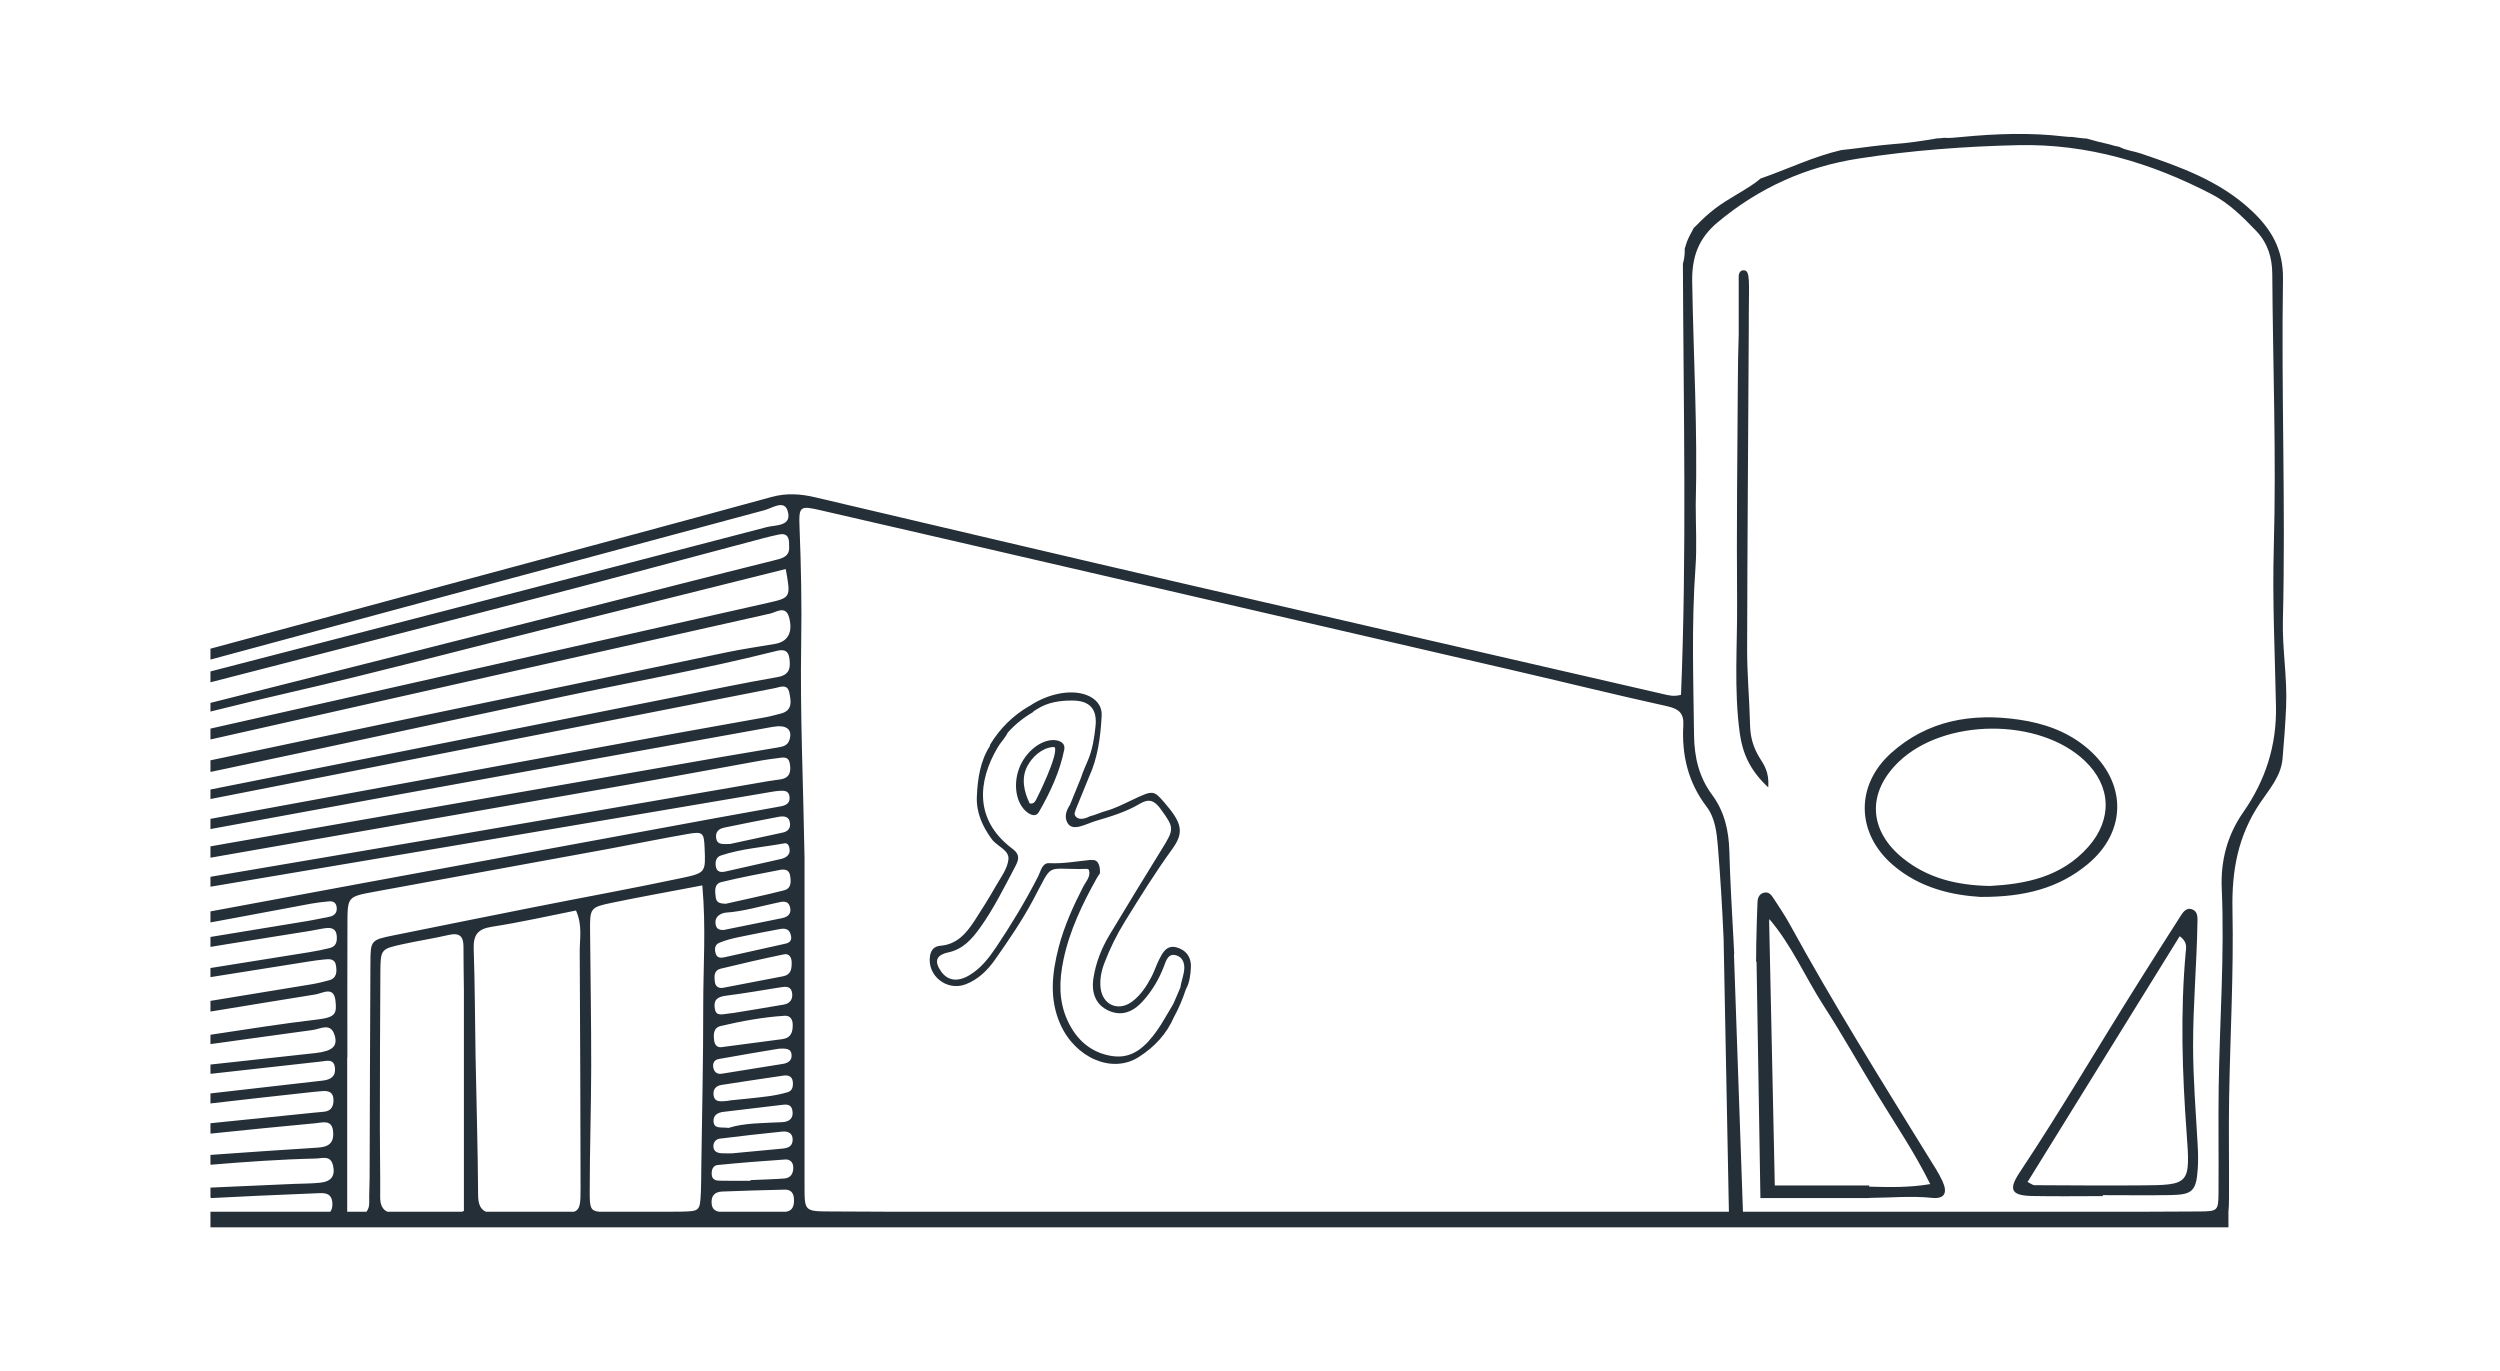 <?xml version="1.0" encoding="UTF-8"?> <svg xmlns="http://www.w3.org/2000/svg" xmlns:xlink="http://www.w3.org/1999/xlink" width="392px" height="215px" viewBox="0 0 392 215"><!-- Generator: Sketch 55.2 (78181) - https://sketchapp.com --><title>location_brewtap</title><desc>Created with Sketch.</desc><g id="Page-1" stroke="none" stroke-width="1" fill="none" fill-rule="evenodd"><path d="M162.435,125.444 C162.014,126.246 161.439,125.946 161.439,125.946 L161.586,126.132 C161.531,126.085 161.478,126.024 161.439,125.946 C160.557,124.143 160.102,122.024 161.073,120.154 C161.847,118.675 163.37,117.277 165.093,117.133 C165.218,117.122 165.32,117.149 165.401,117.196 C165.906,118.437 162.849,124.662 162.435,125.444 L162.435,125.444 Z M165.29,116.045 C163.198,115.956 160.765,117.918 159.805,120.467 C158.818,123.083 159.342,126.024 161.04,127.35 C161.658,127.83 162.446,128.105 162.89,127.339 C164.666,124.254 166.178,121.039 166.877,117.527 C167.071,116.539 166.239,116.101 165.29,116.045 L165.29,116.045 Z M185.628,152.465 C185.478,153.269 185.198,154.054 185.075,154.862 C184.82,155.45 184.571,156.041 184.318,156.629 C184.213,156.87 184.107,157.109 183.999,157.353 C183.902,157.525 183.808,157.711 183.702,157.877 C182.945,159.103 182.276,160.385 181.45,161.55 C179.724,163.978 177.671,166.094 174.375,165.59 C171.082,165.082 168.794,163.068 167.396,160.036 C165.967,156.942 166.075,153.741 166.744,150.528 C167.706,145.907 169.729,141.701 172.02,137.617 C172.153,137.384 172.311,137.157 172.47,136.921 C172.517,135.906 172.284,134.752 171.227,134.857 C171.138,134.865 171.057,134.854 170.994,134.835 C168.83,135.048 166.674,135.459 164.502,135.342 C163.395,135.29 163.193,136.613 162.779,137.423 C160.81,141.265 158.59,144.955 156.185,148.537 C155.045,150.237 153.785,151.852 151.999,152.914 C150.146,154.024 148.581,153.771 147.563,152.321 C146.47,150.759 146.739,149.766 148.675,149.341 C151.011,148.836 152.401,147.241 153.658,145.49 C155.827,142.469 157.464,139.126 159.201,135.847 C159.769,134.771 159.958,133.989 158.776,133.106 C152.731,128.59 153.3,122.506 156.449,117.172 C156.917,116.378 157.614,115.707 158.016,114.874 C159.123,113.634 160.418,112.572 161.869,111.729 C161.964,111.673 162.03,111.606 162.075,111.526 C162.258,111.412 162.444,111.296 162.624,111.179 C164.316,110.1 166.197,109.842 168.125,109.845 C170.855,109.845 172.084,111.157 171.773,113.928 C171.579,115.685 171.321,117.449 170.619,119.141 C170.239,120.062 169.801,120.98 169.507,121.935 C168.93,123.355 168.353,124.776 167.776,126.19 C167.132,127.145 166.852,128.199 167.423,129.101 C168.256,130.427 170.306,129.178 171.743,128.745 C174.145,128.03 176.57,127.322 178.742,126.018 C180.165,125.161 181.047,125.536 181.999,126.862 C184.121,129.802 184.157,129.961 182.171,133.151 C179.394,137.62 176.672,142.123 173.954,146.628 C172.714,148.695 171.837,150.925 171.46,153.308 C171.06,155.81 171.915,157.578 173.768,158.443 C175.66,159.328 177.477,158.882 179.202,156.976 C180.656,155.372 181.738,153.522 182.518,151.486 C182.837,150.65 183.153,149.427 184.412,149.796 C185.644,150.159 185.838,151.363 185.628,152.465 L185.628,152.465 Z M184.399,148.531 C182.912,148.173 182.296,149.385 181.749,150.462 C181.316,151.311 181.033,152.24 180.592,153.092 C179.813,154.587 178.889,156.016 177.532,157.039 C175.352,158.679 172.844,157.564 172.567,154.862 C172.433,153.541 172.686,152.26 173.171,150.997 C174.029,148.745 175.08,146.606 176.342,144.561 C178.736,140.691 181.128,136.827 183.808,133.131 C185.708,130.518 185.353,129.045 182.584,125.849 C180.859,123.857 180.812,123.871 177.366,125.508 C176.07,126.127 174.764,126.784 173.396,127.161 C172.575,127.383 171.757,127.788 170.899,127.991 C170.428,128.238 169.912,128.413 169.435,128.39 C168.924,128.365 168.369,127.949 168.522,127.381 C168.544,127.308 168.58,127.239 168.619,127.181 C168.619,127.128 168.627,127.084 168.633,127.034 L170.747,121.849 C172.134,118.842 172.567,115.554 172.741,112.208 C172.819,110.638 171.834,109.526 170.353,108.971 C167.784,108.008 164.144,108.86 161.428,110.705 C161.387,110.716 161.342,110.735 161.303,110.76 C158.834,112.203 156.77,114.242 155.294,116.692 C155.231,116.791 155.208,116.891 155.211,116.98 C153.735,119.266 153.286,122.037 153.169,124.936 C153.07,127.411 154.049,129.592 155.514,131.586 C156.351,132.718 158.293,133.29 158.121,134.774 C157.958,136.225 156.917,137.598 156.146,138.935 C155.078,140.802 153.943,142.633 152.767,144.434 C151.494,146.375 150.015,148.093 147.46,148.292 C146.461,148.37 145.97,148.975 145.826,149.896 C145.343,152.981 148.456,155.458 151.391,154.348 C153.378,153.591 154.837,152.157 156.013,150.481 C158.141,147.455 160.23,144.409 161.986,141.124 C165.301,134.929 163.681,136.43 170.406,136.241 C170.514,136.239 170.622,136.327 170.736,136.369 C171.077,137.451 170.289,138.167 169.867,138.993 C168.278,142.087 166.846,145.244 165.978,148.62 C164.949,152.631 164.51,156.646 166.255,160.59 C168.594,165.867 174.359,168.414 178.534,165.756 C181.02,164.177 182.956,162.097 184.077,159.467 C184.091,159.453 184.102,159.436 184.11,159.414 C184.854,158.046 185.461,156.612 185.938,155.134 C185.938,155.131 185.941,155.131 185.941,155.128 C186.524,154.11 186.662,152.911 186.734,151.732 C186.832,150.123 185.983,148.917 184.399,148.531 L184.399,148.531 Z M351.76,127.331 C349.211,130.984 348.184,134.976 348.37,139.362 C348.825,149.76 348.034,160.135 347.89,170.522 C347.812,176.009 347.91,181.494 347.862,186.984 C347.837,189.842 347.774,189.939 344.88,189.958 C341.537,189.983 338.194,189.991 334.851,190.005 L273.295,190.005 L271.883,149.61 C271.897,149.616 271.913,149.616 271.927,149.618 C271.888,148.803 271.841,147.99 271.8,147.174 L271.783,146.744 L271.775,146.744 C271.544,142.331 271.278,137.917 271.164,133.5 C271.078,130.241 270.399,127.245 268.451,124.617 C266.401,121.852 265.671,118.731 265.627,115.346 C265.519,106.566 265.222,97.791 265.849,89.013 C266.085,85.737 265.89,82.43 265.89,79.14 C266.201,67.483 265.53,55.837 265.336,44.188 C265.266,40.285 266.329,37.364 269.336,34.853 C275.808,29.443 283.176,26.136 291.466,24.855 C299.744,23.573 308.105,22.949 316.467,22.76 C327.264,22.524 337.32,25.518 346.833,30.475 C349.546,31.89 351.691,34.037 353.78,36.218 C355.575,38.104 356.274,40.362 356.293,42.965 C356.382,57.216 356.94,71.483 356.532,85.72 C356.29,94.099 356.709,102.427 356.873,110.777 C356.992,116.916 355.211,122.381 351.76,127.331 L351.76,127.331 Z M140.916,190.005 C137.351,189.991 133.783,189.975 130.219,189.955 C126.149,189.936 126.152,189.925 126.152,185.96 L126.152,134.538 C125.963,123.297 125.441,112.059 125.627,100.804 C125.73,94.809 125.608,88.753 125.369,82.733 C125.233,79.312 125.414,79.259 128.798,80.039 C143.488,83.415 158.169,86.814 172.852,90.212 C194.225,95.147 215.603,100.08 236.975,105.037 C245.126,106.924 253.243,108.935 261.413,110.738 C263.216,111.14 264.054,111.815 263.946,113.701 C263.674,118.362 264.681,122.662 267.577,126.465 C268.956,128.274 269.183,130.56 269.364,132.729 C269.758,137.548 270.052,142.378 270.26,147.213 L271.092,190.005 L140.916,190.005 Z M123.194,190.005 L112.791,190.005 C112.147,189.903 111.637,189.6 111.579,188.64 C111.501,187.425 112.139,186.876 113.257,186.832 C116.522,186.709 119.793,186.607 123.064,186.535 C124.063,186.515 124.47,187.12 124.498,188.091 C124.529,189.109 124.254,189.886 123.194,190.005 L123.194,190.005 Z M107.015,137.645 C99.383,139.268 91.704,140.663 84.045,142.181 C76.652,143.646 69.267,145.138 61.882,146.631 C58.145,147.382 58.101,147.396 58.081,151.019 C58.015,162.26 57.998,173.499 57.954,184.743 C57.951,185.974 57.862,187.214 57.895,188.443 C57.915,189.167 57.754,189.661 57.446,190.005 L54.441,190.005 L54.441,165.817 L54.469,165.817 C54.469,158.82 54.447,151.832 54.478,144.836 C54.491,140.644 54.516,140.602 58.542,139.856 C70.804,137.592 83.071,135.37 95.333,133.12 C99.508,132.346 103.67,131.489 107.856,130.762 C110.23,130.352 110.386,130.565 110.486,133.009 C110.636,136.694 110.677,136.871 107.015,137.645 L107.015,137.645 Z M110.267,157.766 C110.278,166.25 110.075,174.736 109.961,183.22 C109.942,184.454 109.959,185.689 109.898,186.912 C109.756,189.853 109.742,189.914 106.929,189.983 C105.695,190.011 104.46,189.991 103.22,190.005 L93.999,190.005 C92.578,189.875 92.467,189.339 92.467,186.967 C92.467,180.404 92.689,173.84 92.7,167.279 C92.711,160.163 92.581,153.039 92.523,145.918 C92.495,142.411 92.545,142.261 95.93,141.559 C100.465,140.616 105.032,139.806 110.125,138.832 C110.722,145.479 110.258,151.627 110.267,157.766 L110.267,157.766 Z M89.998,190.005 L76.197,190.005 C75.353,189.622 74.976,188.826 74.968,187.411 C74.926,180.154 74.704,172.894 74.568,165.634 C74.468,160.019 74.471,154.398 74.277,148.786 C74.199,146.589 74.918,145.649 77.165,145.307 C81.59,144.628 85.97,143.629 90.317,142.766 C91.36,145.122 90.889,147.197 90.9,149.216 C90.966,161.548 91.014,173.87 91.033,186.193 C91.036,188.69 91.005,189.642 89.998,190.005 L89.998,190.005 Z M72.74,189.875 C72.637,189.93 72.513,189.972 72.374,190.005 L60.744,190.005 C59.982,189.647 59.599,188.929 59.613,187.683 C59.646,184.121 59.557,180.559 59.563,177 C59.574,168.785 59.579,160.568 59.643,152.351 C59.676,148.836 59.732,148.8 63.155,148.046 C65.56,147.518 68.002,147.144 70.399,146.592 C72.049,146.215 72.673,146.819 72.673,148.426 C72.676,150.77 72.712,153.117 72.74,155.458 L72.74,189.875 Z M112.533,182.673 C116.059,182.321 119.596,182.046 123.133,181.807 C123.891,181.763 124.39,182.262 124.387,183.092 C124.384,184.03 123.968,184.709 122.995,184.787 C121.227,184.917 119.449,184.959 117.674,185.039 L117.674,185.145 C116.037,185.145 114.4,185.17 112.763,185.131 C112.231,185.114 111.676,184.956 111.606,184.238 C111.529,183.48 111.77,182.748 112.533,182.673 L112.533,182.673 Z M112.705,166.053 C115.909,165.465 119.127,164.94 122.162,164.43 C123.175,164.402 124.096,164.336 124.124,165.506 C124.146,166.291 123.549,166.685 122.825,166.807 C119.607,167.337 116.386,167.856 113.166,168.361 C112.583,168.447 112.086,168.217 111.898,167.609 C111.668,166.855 111.903,166.194 112.705,166.053 L112.705,166.053 Z M113.021,160.873 C116.325,160.102 119.663,159.484 123.056,159.27 C123.794,159.228 124.26,159.733 124.293,160.552 C124.343,161.756 124.074,162.738 122.681,162.935 C119.593,163.354 116.495,163.753 113.404,164.158 C112.6,164.349 112.1,163.994 111.987,163.198 C111.851,162.23 111.84,161.154 113.021,160.873 L113.021,160.873 Z M124.212,155.758 C124.326,156.701 123.852,157.353 122.911,157.517 C119.951,158.033 116.98,158.507 114.969,158.84 C113.243,158.992 112.328,159.481 112.089,158.188 C111.823,156.743 112.541,156.285 113.867,156.121 C116.714,155.761 119.543,155.264 122.376,154.812 C123.236,154.67 124.071,154.606 124.212,155.758 L124.212,155.758 Z M112.966,151.899 C116.278,151.092 119.602,150.326 122.939,149.638 C123.724,149.471 124.129,150.112 124.135,150.911 C124.143,151.91 124.046,152.839 122.798,153.078 C119.713,153.669 116.628,154.268 113.501,154.864 C112.744,155.034 112.172,154.737 112.081,153.918 C111.987,153.117 111.937,152.151 112.966,151.899 L112.966,151.899 Z M112.744,147.849 C113.729,147.421 114.805,147.163 115.865,146.936 C117.993,146.478 120.14,146.084 122.282,145.676 C123.192,145.504 123.921,145.662 124.065,146.991 C124.09,147.377 123.871,147.81 123.228,147.951 C120.034,148.661 116.836,149.369 113.64,150.09 C113.08,150.215 112.503,150.24 112.267,149.641 C112.009,148.975 112.017,148.162 112.744,147.849 L112.744,147.849 Z M122.656,143.959 C119.585,144.583 116.503,145.202 113.429,145.829 C112.813,145.821 112.358,145.685 112.222,144.999 C112.109,144.411 112.247,143.881 112.697,143.535 C113.005,143.293 113.44,143.127 113.829,143.099 C116.575,142.908 119.197,142.106 121.868,141.543 C122.623,141.376 123.569,141.096 123.874,142.228 C124.135,143.205 123.599,143.765 122.656,143.959 L122.656,143.959 Z M113.121,138.308 C116.159,137.565 119.244,136.993 122.32,136.397 C123,136.264 123.73,136.358 123.88,137.246 C124.038,138.208 124.129,139.301 122.939,139.604 C119.907,140.38 116.839,141.018 113.79,141.712 C113.032,141.659 112.353,141.651 112.231,140.716 C112.106,139.765 111.937,138.591 113.121,138.308 L113.121,138.308 Z M113.032,134.144 C116.264,133.059 119.677,132.846 123.003,132.233 C123.572,132.127 123.868,132.765 123.805,133.584 C123.696,134.119 123.2,134.519 122.487,134.682 C119.568,135.345 116.647,136.011 113.726,136.657 C113.002,136.821 112.367,136.732 112.236,135.814 C112.131,135.087 112.292,134.391 113.032,134.144 L113.032,134.144 Z M113.546,129.772 C116.367,129.2 119.186,128.612 122.018,128.091 C122.823,127.941 123.741,127.913 123.871,129.081 C123.96,129.863 123.558,130.366 122.773,130.538 C119.832,131.176 116.886,131.816 114.472,132.338 C113.232,132.371 112.494,132.424 112.314,131.534 C112.12,130.568 112.586,129.966 113.546,129.772 L113.546,129.772 Z M111.884,175.868 C111.809,174.897 112.494,174.453 113.418,174.342 C116.381,173.993 119.349,173.621 122.318,173.28 C123.097,173.191 124.029,172.961 124.246,174.12 C124.47,175.338 123.769,175.904 122.656,175.957 C119.677,176.104 116.683,176.07 114.231,176.856 C113.019,176.703 111.981,177.047 111.884,175.868 L111.884,175.868 Z M112.894,178.537 C116.151,178.14 119.41,177.752 122.678,177.43 C123.547,177.347 124.34,177.668 124.287,178.781 C124.235,179.852 123.43,180.038 122.573,180.112 C120.12,180.343 117.665,180.573 114.808,180.842 C114.528,180.842 113.842,180.87 113.163,180.834 C112.425,180.789 111.809,180.512 111.864,179.632 C111.901,179.033 112.297,178.606 112.894,178.537 L112.894,178.537 Z M123.513,171.257 C122.484,171.565 121.413,171.77 120.342,171.909 C118.328,172.175 116.298,172.35 114.275,172.564 C114.278,172.575 114.278,172.586 114.278,172.6 C114.009,172.628 113.737,172.658 113.468,172.669 C112.772,172.711 112.061,172.708 111.906,171.826 C111.745,170.863 112.189,170.261 113.157,170.114 C116.375,169.62 119.596,169.118 122.817,168.658 C123.508,168.561 124.193,168.677 124.307,169.587 C124.393,170.314 124.268,171.03 123.513,171.257 L123.513,171.257 Z M357.958,97.236 C358.399,79.409 357.691,61.588 357.972,43.769 C358.046,39.153 356.157,35.935 353.025,33.008 C348.062,28.358 341.878,26.167 335.623,24.05 C334.585,23.698 333.4,23.604 332.316,23.026 C331.794,22.927 331.27,22.805 330.759,22.635 C329.542,22.372 328.343,22.056 327.134,21.712 C327.056,21.709 326.975,21.717 326.892,21.709 C326.243,21.65 325.594,21.581 324.956,21.478 C324.523,21.473 324.079,21.454 323.627,21.395 C318.312,20.768 312.952,20.957 307.617,21.476 C306.319,21.603 305.459,21.681 304.851,21.603 C304.532,21.639 304.213,21.698 303.883,21.698 L303.744,21.698 C301.417,22.105 299.07,22.444 296.728,22.61 C296.282,22.638 295.846,22.688 295.408,22.735 L295.147,22.757 C293.039,22.979 290.972,23.304 288.719,23.529 C284.27,24.566 280.308,26.525 276.047,27.998 C275.753,28.239 275.459,28.492 275.148,28.708 C273.134,30.128 270.895,31.205 268.931,32.7 C267.924,33.469 266.989,34.315 266.118,35.225 C265.305,36.074 265.893,35.308 265.566,35.777 C265.1,36.601 264.686,37.419 264.506,37.924 C264.384,38.265 264.265,38.623 264.162,38.989 C264.195,39.794 264.107,40.582 263.885,41.333 C263.885,41.361 263.882,41.394 263.879,41.43 C263.968,64.248 264.495,86.647 263.582,108.946 C262.481,109.257 261.693,109.038 260.886,108.852 C235.893,103.09 210.892,97.369 185.908,91.58 C166.541,87.096 147.197,82.533 127.847,77.983 C125.547,77.437 123.35,77.279 120.992,77.922 C104.862,82.353 88.703,86.658 72.557,91.028 C59.374,94.59 46.185,98.149 33,101.714 L33,103.423 C61.96,95.594 90.928,87.771 119.904,79.986 C121.08,79.67 122.931,78.344 123.486,80.056 C124.301,82.566 121.58,82.3 120.268,82.641 C91.188,90.237 62.087,97.749 33,105.281 L33,106.985 C50.513,102.474 68.035,97.971 85.54,93.433 C96.95,90.478 108.322,87.399 119.715,84.383 C120.512,84.172 121.311,83.987 122.115,83.812 C123.488,83.523 123.777,84.325 123.73,85.568 C123.91,87.363 122.57,87.568 121.15,87.923 C111.573,90.303 102.013,92.764 92.445,95.186 C72.632,100.199 52.819,105.229 33,110.214 L33,111.573 C37.258,110.505 41.672,109.44 45.916,108.469 C58.858,105.498 71.7,102.083 84.583,98.867 C97.45,95.658 110.319,92.442 123.203,89.222 C124.013,93.707 124.015,93.713 120.378,94.534 C91.252,101.109 62.126,107.681 33,114.245 L33,115.951 C62.251,109.354 91.502,102.757 120.764,96.21 C121.721,95.999 123.233,94.809 123.757,96.909 C124.301,99.1 123.61,100.601 121.538,100.962 C118.983,101.4 116.414,101.764 113.87,102.299 C97.511,105.747 81.126,109.112 64.759,112.533 C54.17,114.744 43.58,116.975 33,119.219 L33,121.042 C51.459,117.158 69.891,113.116 88.348,109.207 C99.322,106.885 110.372,104.921 121.263,102.188 C122.273,101.936 123.555,101.511 123.777,103.24 C123.968,104.699 123.852,105.836 121.902,106.172 C116.636,107.076 111.404,108.186 106.169,109.229 C81.778,114.084 57.39,118.947 33,123.796 L33,125.289 C47.143,122.509 61.288,119.732 75.434,116.952 C90.775,113.94 106.114,110.918 121.458,107.908 C122.337,107.731 123.477,107.159 123.769,108.624 C124.032,109.953 124.323,111.437 122.381,111.903 C121.582,112.098 120.789,112.328 119.979,112.475 C115.274,113.332 110.558,114.148 105.85,115.008 C81.565,119.474 57.285,123.941 33,128.396 L33,129.997 C43.084,128.143 53.165,126.282 63.258,124.445 C82.544,120.931 101.841,117.446 121.139,113.976 C123.333,113.584 124.268,114.372 123.807,115.948 C123.516,116.961 122.712,117.072 121.918,117.21 C119.08,117.707 116.234,118.151 113.393,118.65 C87.318,123.203 61.238,127.766 35.164,132.327 C34.44,132.455 33.718,132.582 33,132.71 L33,134.488 C54.555,130.712 76.116,126.951 97.669,123.172 C104.948,121.896 112.211,120.534 119.485,119.227 C120.295,119.08 121.111,118.991 121.926,118.878 C122.734,118.767 123.633,118.523 123.838,119.713 C124.043,120.889 123.918,121.938 122.448,122.193 C121.774,122.309 121.091,122.376 120.415,122.492 C103.542,125.4 86.672,128.335 69.797,131.226 C57.532,133.326 45.267,135.401 33,137.481 L33,139.038 C47.043,136.677 61.091,134.305 75.131,131.933 C90.409,129.353 105.686,126.759 120.967,124.165 C121.369,124.101 121.779,124.024 122.184,124.004 C122.861,123.977 123.622,123.902 123.782,124.817 C123.971,125.863 123.322,126.279 122.412,126.437 C119.177,127.02 115.94,127.591 112.705,128.188 C94.237,131.592 75.767,134.985 57.299,138.4 C49.198,139.898 41.098,141.404 33,142.908 L33,144.636 C34.345,144.386 35.691,144.137 37.042,143.89 C40.934,143.174 44.823,142.419 48.724,141.704 C49.664,141.537 50.61,141.418 51.562,141.332 C52.131,141.282 52.647,141.457 52.769,142.128 C52.91,142.894 52.638,143.457 51.867,143.696 C51.476,143.815 51.062,143.87 50.663,143.945 C49.856,144.103 49.054,144.278 48.241,144.411 C43.15,145.252 38.071,146.079 33,146.914 L33,148.476 C33.885,148.326 34.772,148.176 35.663,148.034 C39.985,147.333 44.318,146.656 48.641,145.962 C49.451,145.834 50.252,145.635 51.062,145.532 C51.964,145.418 52.71,145.624 52.799,146.719 C52.877,147.593 52.733,148.398 51.731,148.648 C50.671,148.911 49.592,149.125 48.513,149.302 C43.339,150.129 38.171,150.956 33,151.785 L33,153.214 C38.115,152.404 43.225,151.588 48.344,150.775 C49.157,150.648 49.969,150.526 50.788,150.451 C51.606,150.368 52.516,150.262 52.685,151.4 C52.83,152.373 52.827,153.378 51.595,153.71 C50.671,153.963 49.736,154.19 48.79,154.346 C43.528,155.211 38.26,156.074 33,156.937 L33,158.612 C38.484,157.716 43.974,156.804 49.467,155.927 C50.605,155.749 52.361,154.537 52.608,156.962 C52.805,158.884 52.666,159.52 49.784,159.855 C44.169,160.513 38.584,161.406 33,162.249 L33,163.717 C38.351,162.96 43.716,162.247 49.073,161.5 C50.258,161.337 51.873,160.274 52.48,162.363 C52.974,164.053 52.133,164.816 49.478,165.118 C43.988,165.728 38.49,166.314 33,166.921 L33,168.378 C38.764,167.728 44.529,167.104 50.294,166.452 C51.237,166.347 52.352,165.964 52.519,167.415 C52.672,168.766 51.886,169.299 50.555,169.443 C44.701,170.1 38.848,170.78 33,171.449 L33,173.022 C37.893,172.436 42.804,171.915 47.706,171.368 C48.654,171.26 49.609,171.152 50.563,171.082 C51.454,171.019 52.222,171.216 52.283,172.314 C52.339,173.377 52.017,174.201 50.785,174.323 C50.241,174.378 49.692,174.414 49.151,174.475 C43.766,175.016 38.382,175.571 33,176.123 L33,177.754 C38.495,177.177 43.999,176.634 49.506,176.118 C50.649,176.007 52.097,175.493 52.239,177.505 C52.366,179.28 51.484,179.846 49.795,179.949 C44.196,180.296 38.595,180.695 33,181.089 L33,182.634 C38.554,182.174 44.055,181.78 49.556,181.658 C50.538,181.633 51.831,181.094 52.217,182.742 C52.588,184.338 51.986,185.261 50.219,185.447 C48.857,185.591 47.478,185.58 46.105,185.636 C41.736,185.83 37.366,186.016 33,186.216 L33,187.747 C33.036,187.789 33.08,187.819 33.122,187.858 C35.546,187.736 37.893,187.617 40.235,187.506 C43.525,187.35 46.812,187.214 50.108,187.084 C51.143,187.04 52.006,187.228 52.111,188.554 C52.164,189.201 52.045,189.67 51.784,190.005 L33,190.005 L33,192.441 L349.419,192.441 L349.419,190.005 C349.485,189.489 349.496,188.801 349.505,187.888 C349.546,182.67 349.438,177.452 349.524,172.236 C349.691,162.369 350.254,152.495 350.051,142.636 C349.926,136.502 350.914,131.048 354.387,125.891 C355.791,123.807 357.652,121.738 357.899,119.005 C358.146,116.273 358.338,113.54 358.463,110.808 C358.665,106.266 357.844,101.747 357.958,97.236 L357.958,97.236 Z M277.262,123.461 C274.391,120.797 273.22,118.093 272.793,114.938 C271.863,108.111 272.429,101.248 272.377,94.406 C272.285,82.905 272.415,71.395 272.493,59.89 C272.507,57.413 272.546,54.941 272.629,52.461 L272.629,52.458 L272.629,43.436 C272.629,43.436 272.554,42.29 273.508,42.388 C274.463,42.485 274.227,44.382 274.21,49.342 C274.224,49.975 274.216,50.605 274.21,51.24 C274.124,68.096 273.986,84.946 273.95,101.805 C273.941,105.775 274.321,109.745 274.41,113.715 C274.452,115.56 274.898,117.158 275.866,118.753 C276.535,119.846 277.448,120.986 277.262,123.461 L277.262,123.461 Z M298.429,134.613 C292.958,130.238 292.717,124.254 297.735,119.441 C304.885,112.589 319.754,112.508 326.884,119.283 C331.062,123.255 331.262,128.468 327.442,132.785 C323.166,137.617 317.452,138.616 312.011,138.921 C306.663,138.813 302.219,137.642 298.429,134.613 L298.429,134.613 Z M327.378,117.393 C324.221,114.68 320.489,113.407 316.547,112.835 C309.198,111.77 302.26,112.944 296.545,118.062 C290.855,123.161 291.072,130.696 296.803,135.625 C301.089,139.318 306.249,140.375 310.522,140.638 C317.49,140.674 322.839,139.249 327.367,135.49 C333.564,130.338 333.475,122.637 327.378,117.393 L327.378,117.393 Z M335.437,185.869 C329.949,185.91 324.462,185.863 318.977,185.838 C318.742,185.836 318.511,185.619 317.923,185.333 C325.885,172.478 333.817,159.661 341.779,146.792 C343.044,147.713 342.78,148.617 342.716,149.33 C341.87,158.782 342.17,168.219 342.863,177.66 C343.46,185.791 343.382,185.819 335.437,185.869 L335.437,185.869 Z M343.876,164.003 C343.865,157.55 344.456,151.133 344.558,144.689 C344.575,143.868 344.653,142.91 343.712,142.583 C342.736,142.245 342.239,143.132 341.812,143.79 C339.662,147.127 337.553,150.498 335.431,153.857 C329.142,163.822 323.216,174.015 316.686,183.827 C314.869,186.551 315.385,187.458 318.608,187.533 C322.309,187.611 326.013,187.55 329.716,187.55 L329.716,187.4 C333.284,187.4 336.849,187.45 340.411,187.386 C343.793,187.323 344.367,186.732 344.608,183.281 C344.694,182.052 344.666,180.814 344.597,179.583 C344.309,174.392 343.884,169.218 343.876,164.003 L343.876,164.003 Z M293.089,186.066 L293.089,185.886 L278.288,185.886 L277.401,144.439 C277.417,144.328 277.414,144.225 277.434,144.112 C280.968,148.251 283.066,153.233 285.953,157.702 C288.855,162.186 291.463,166.866 294.24,171.432 C297.056,176.07 300.135,180.554 302.66,185.666 C299.347,186.235 296.187,186.146 293.089,186.066 L293.089,186.066 Z M302.338,181.344 C294.92,169.321 287.438,157.339 280.644,144.944 C279.856,143.507 278.929,142.142 278.028,140.763 C277.736,140.317 277.353,139.851 276.713,139.95 C275.894,140.078 275.611,140.73 275.578,141.426 C275.481,143.535 275.439,145.651 275.389,147.765 L275.381,147.779 L275.384,147.948 C275.384,147.968 275.384,147.99 275.381,148.009 C275.362,148.697 275.378,149.385 275.364,150.071 C275.359,150.301 275.356,150.537 275.348,150.764 C275.375,150.775 275.403,150.792 275.428,150.806 L276.033,187.855 L277.284,187.855 L293.089,187.855 L293.089,187.83 C296.371,187.819 299.658,187.486 302.951,187.827 C304.865,188.027 305.426,187.076 304.604,185.259 C303.986,183.888 303.128,182.629 302.338,181.344 L302.338,181.344 Z" id="Fill-1" fill="#252F38"></path></g></svg> 